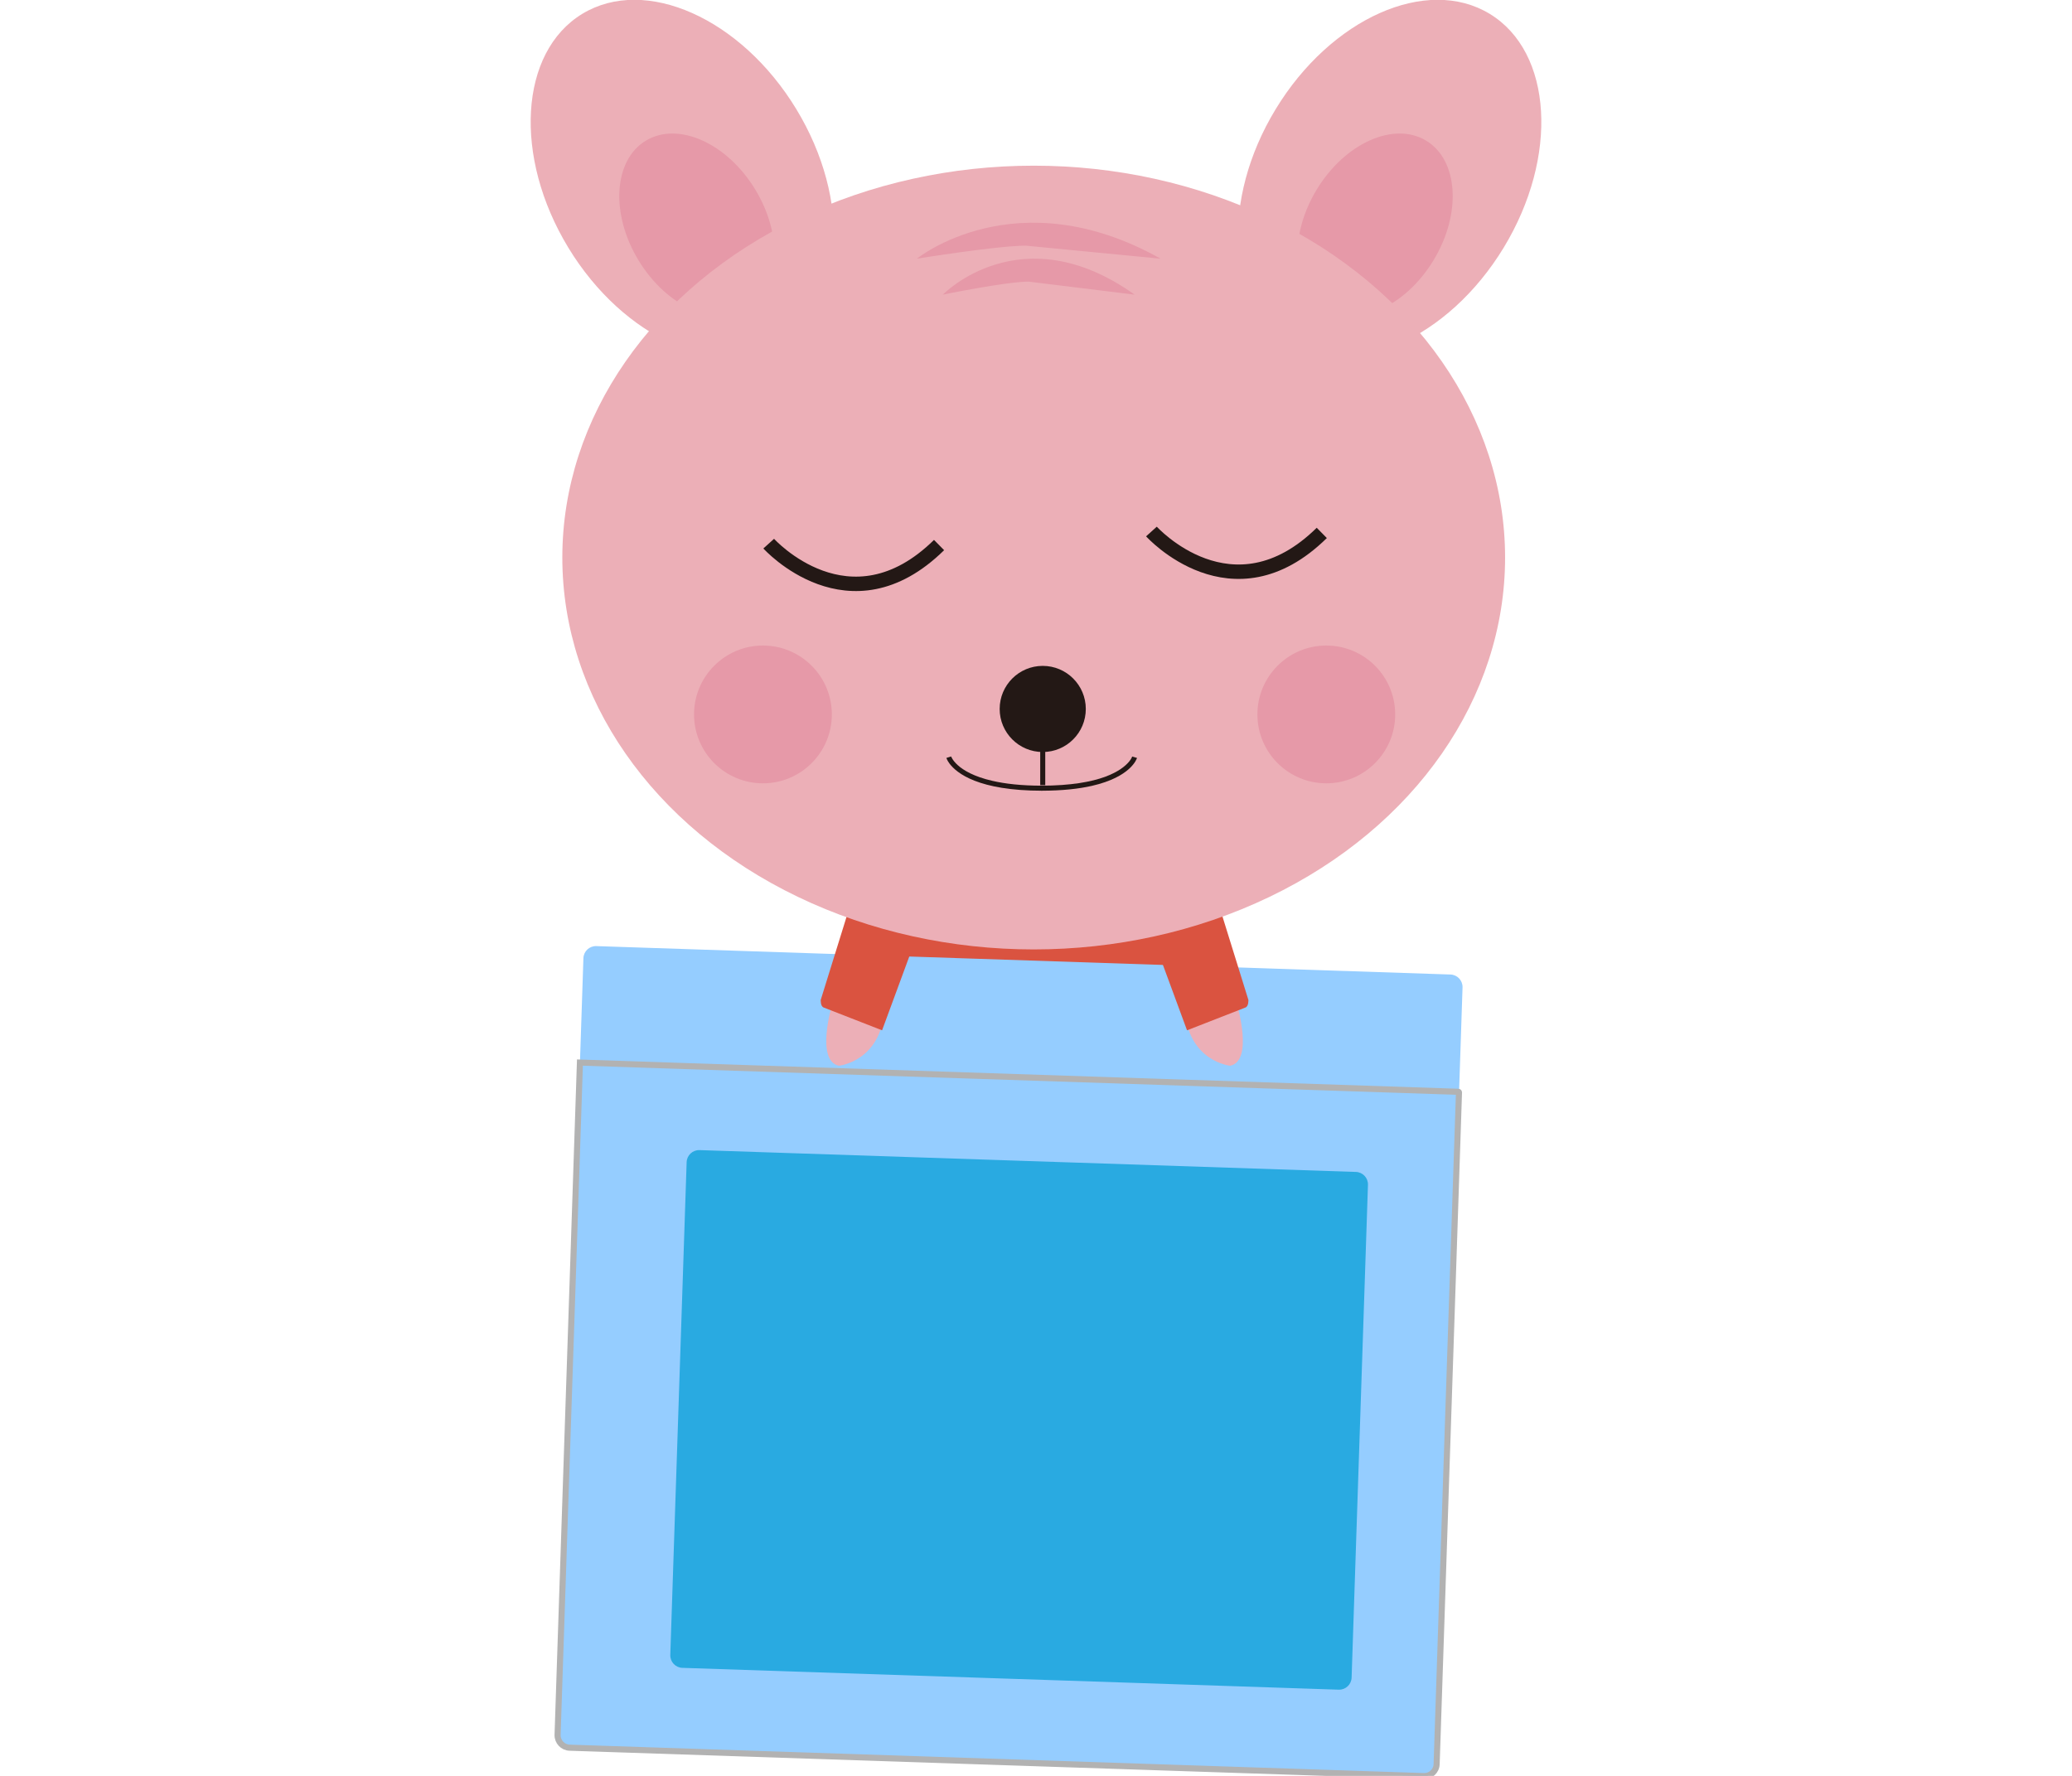 <?xml version="1.0" encoding="utf-8"?>
<!-- Generator: Adobe Illustrator 26.0.3, SVG Export Plug-In . SVG Version: 6.00 Build 0)  -->
<svg version="1.1" id="レイヤー_1" xmlns="http://www.w3.org/2000/svg" xmlns:xlink="http://www.w3.org/1999/xlink" x="0px"
	 y="0px" viewBox="0 0 280 240" style="enable-background:new 0 0 280 240;" xml:space="preserve">
<style type="text/css">
	.st0{fill:#ECAFB7;}
	.st1{fill:#DA5340;}
	.st2{fill:#95CDFF;}
	.st3{fill:#95CDFF;stroke:#B2B2B2;stroke-width:0.823;stroke-miterlimit:10;}
	.st4{fill:#29AAE1;}
	.st5{fill:#E699A8;}
	.st6{fill:#231815;}
	.st7{fill:none;stroke:#231815;stroke-width:1.949;stroke-miterlimit:10;}
	.st8{fill:none;}
</style>
<g>
	<g>
		<g>
			<path class="st0" d="M114.13,136.6c0,0-1.95,7.58,0.65,8.23c0,0,4.64-0.63,5.14-7.76"/>
			<path class="st0" d="M159.38,136.89c0,0,0.04,6.3,2.86,6.63c0,0,4.34-4.1,2.35-9.51"/>
			<path class="st0" d="M126.16,149.54c0,0-2.17,11.83,1.39,12.14c0,0,5.95,0.01,6.37-5.92c0,0,2.44-2.06,8.64,1.28
				c0,0,2.54,5.39,4.35,5.51c0,0,3.13,1.71,4.39-5.72l0.29-6.07"/>
			<path class="st1" d="M116.43,123.55l-3.74,12.4c0,0-0.06,0.88,0.4,1.04l7.06,1.57l-0.81,10.64c0,0,0,1.01,0.94,1.08l36.18,1.36
				c0,0,1.36-0.04,1.8-2.58l1.11-12.17l7.95-3.44c0,0,0.97-0.27,0.18-1.68l-4.13-7.8"/>
		</g>
		<path class="st2" d="M192.94,224.23l-115.43-3.84c-0.93-0.03-1.66-0.81-1.63-1.74l2.96-89.16c0.03-0.93,0.81-1.66,1.74-1.63
			l115.43,3.84c0.93,0.03,1.66,0.81,1.63,1.74l-2.96,89.16C194.65,223.53,193.87,224.26,192.94,224.23z"/>
		<path class="st3" d="M192.41,240.03l-115.43-3.84c-0.93-0.03-1.66-0.81-1.63-1.74l3.02-90.85l118.72,3.95
			c0.04,0,0.07,0.04,0.07,0.08l-3.02,90.77C194.12,239.33,193.34,240.06,192.41,240.03z"/>
		<path class="st4" d="M180.91,228.35l-88.7-2.95c-0.93-0.03-1.66-0.81-1.63-1.74l2.21-66.6c0.03-0.93,0.81-1.66,1.74-1.63
			l88.7,2.95c0.93,0.03,1.66,0.81,1.63,1.74l-2.21,66.6C182.62,227.65,181.84,228.38,180.91,228.35z"/>
		<path class="st0" d="M112.44,135.78c0,0-2.27,7.56,0.92,8.25c0,0,5.69-0.55,6.18-7.69"/>
		<path class="st1" d="M114.76,122.74l-3.85,12.39c0,0-0.06,0.88,0.42,1.04l7.87,3.07l4.92-13.35"/>
		<path class="st0" d="M167.17,135.78c0,0,2.27,7.56-0.92,8.25c0,0-5.69-0.55-6.18-7.69"/>
		<path class="st1" d="M164.85,122.74l3.85,12.39c0,0,0.06,0.88-0.42,1.04l-7.87,3.07l-4.92-13.35"/>
		<g>
			<path class="st0" d="M203.2,33.47c-7.46,12.28-20.41,18.05-28.92,12.88c-8.51-5.17-9.36-19.32-1.89-31.6
				C179.85,2.47,192.8-3.3,201.31,1.87C209.82,7.04,210.66,21.19,203.2,33.47z"/>
			<path class="st5" d="M193.71,35.19c-3.82,6.29-10.44,9.24-14.8,6.59c-4.35-2.65-4.79-9.89-0.97-16.17
				c3.82-6.29,10.45-9.24,14.8-6.59C197.09,21.66,197.53,28.9,193.71,35.19z"/>
			<path class="st0" d="M76.8,33.47c7.46,12.28,20.41,18.05,28.92,12.88c8.51-5.17,9.35-19.32,1.89-31.6
				C100.15,2.47,87.2-3.3,78.69,1.87C70.18,7.04,69.34,21.19,76.8,33.47z"/>
			<path class="st5" d="M86.29,35.19c3.82,6.29,10.45,9.24,14.8,6.59c4.35-2.65,4.79-9.89,0.97-16.17
				c-3.82-6.29-10.44-9.24-14.8-6.59C82.91,21.66,82.47,28.9,86.29,35.19z"/>
			<ellipse class="st0" cx="139.69" cy="75.35" rx="63.7" ry="52.96"/>
			<path class="st6" d="M146.73,95.81c0,3.22-2.61,5.82-5.82,5.82c-3.22,0-5.82-2.61-5.82-5.82c0-3.22,2.61-5.82,5.82-5.82
				C144.12,89.99,146.73,92.59,146.73,95.81z"/>
			<path class="st5" d="M112.41,96.55c0,5.14-4.17,9.31-9.31,9.31c-5.14,0-9.31-4.17-9.31-9.31s4.17-9.31,9.31-9.31
				C108.24,87.24,112.41,91.41,112.41,96.55z"/>
			<path class="st5" d="M188.54,96.55c0,5.14-4.17,9.31-9.31,9.31c-5.14,0-9.31-4.17-9.31-9.31s4.17-9.31,9.31-9.31
				C184.37,87.24,188.54,91.41,188.54,96.55z"/>
			<path class="st5" d="M156.84,34.96c-19.49-10.94-32.94,0-32.94,0s10.89-1.76,14.73-1.76"/>
			<path class="st5" d="M153.33,39.82c-15.34-10.94-25.92,0-25.92,0s8.57-1.76,11.59-1.76"/>
			<polyline class="st6" points="140.57,96.12 140.57,106.11 141.25,106.11 141.25,96.12 			"/>
			<path class="st6" d="M127.89,102.43c0.01,0.03,0.1,0.33,0.42,0.76c0.48,0.64,1.46,1.57,3.39,2.32c1.94,0.76,4.83,1.35,9.14,1.35
				v-0.68c-2.84,0-5.03-0.26-6.72-0.65c-2.54-0.58-3.94-1.44-4.7-2.13c-0.38-0.35-0.61-0.65-0.73-0.86
				c-0.06-0.11-0.1-0.19-0.13-0.24c-0.01-0.03-0.02-0.05-0.02-0.06l0-0.01v0l-0.07,0.02l0.07-0.02v0l-0.07,0.02l0.07-0.02
				l-0.19,0.06l0.19-0.06v0l-0.19,0.06l0.19-0.06l-0.24,0.07l0.24-0.07l0,0l-0.24,0.07l0.24-0.07l-0.29,0.08l0.29-0.08v0l-0.29,0.08
				l0.29-0.08L127.89,102.43"/>
			<path class="st6" d="M153,102.24l0.17,0.05L153,102.24L153,102.24l0.17,0.05L153,102.24C153.01,102.24,153,102.24,153,102.24
				c-0.02,0.06-0.12,0.33-0.43,0.7c-0.47,0.56-1.4,1.36-3.23,2.04c-1.84,0.67-4.58,1.2-8.64,1.2v0.68c2.88,0,5.12-0.26,6.87-0.66
				c2.62-0.6,4.14-1.51,5-2.29c0.86-0.78,1.07-1.43,1.08-1.48L153,102.24"/>
			<g>
				<path class="st7" d="M155.6,71.83c0,0,10.91,12.1,23.02,0.19"/>
				<path class="st7" d="M103.88,73.47c0,0,10.91,12.1,23.02,0.19"/>
			</g>
		</g>
	</g>
	<rect y="-0.03" class="st8" width="280" height="240"/>
</g>
</svg>

